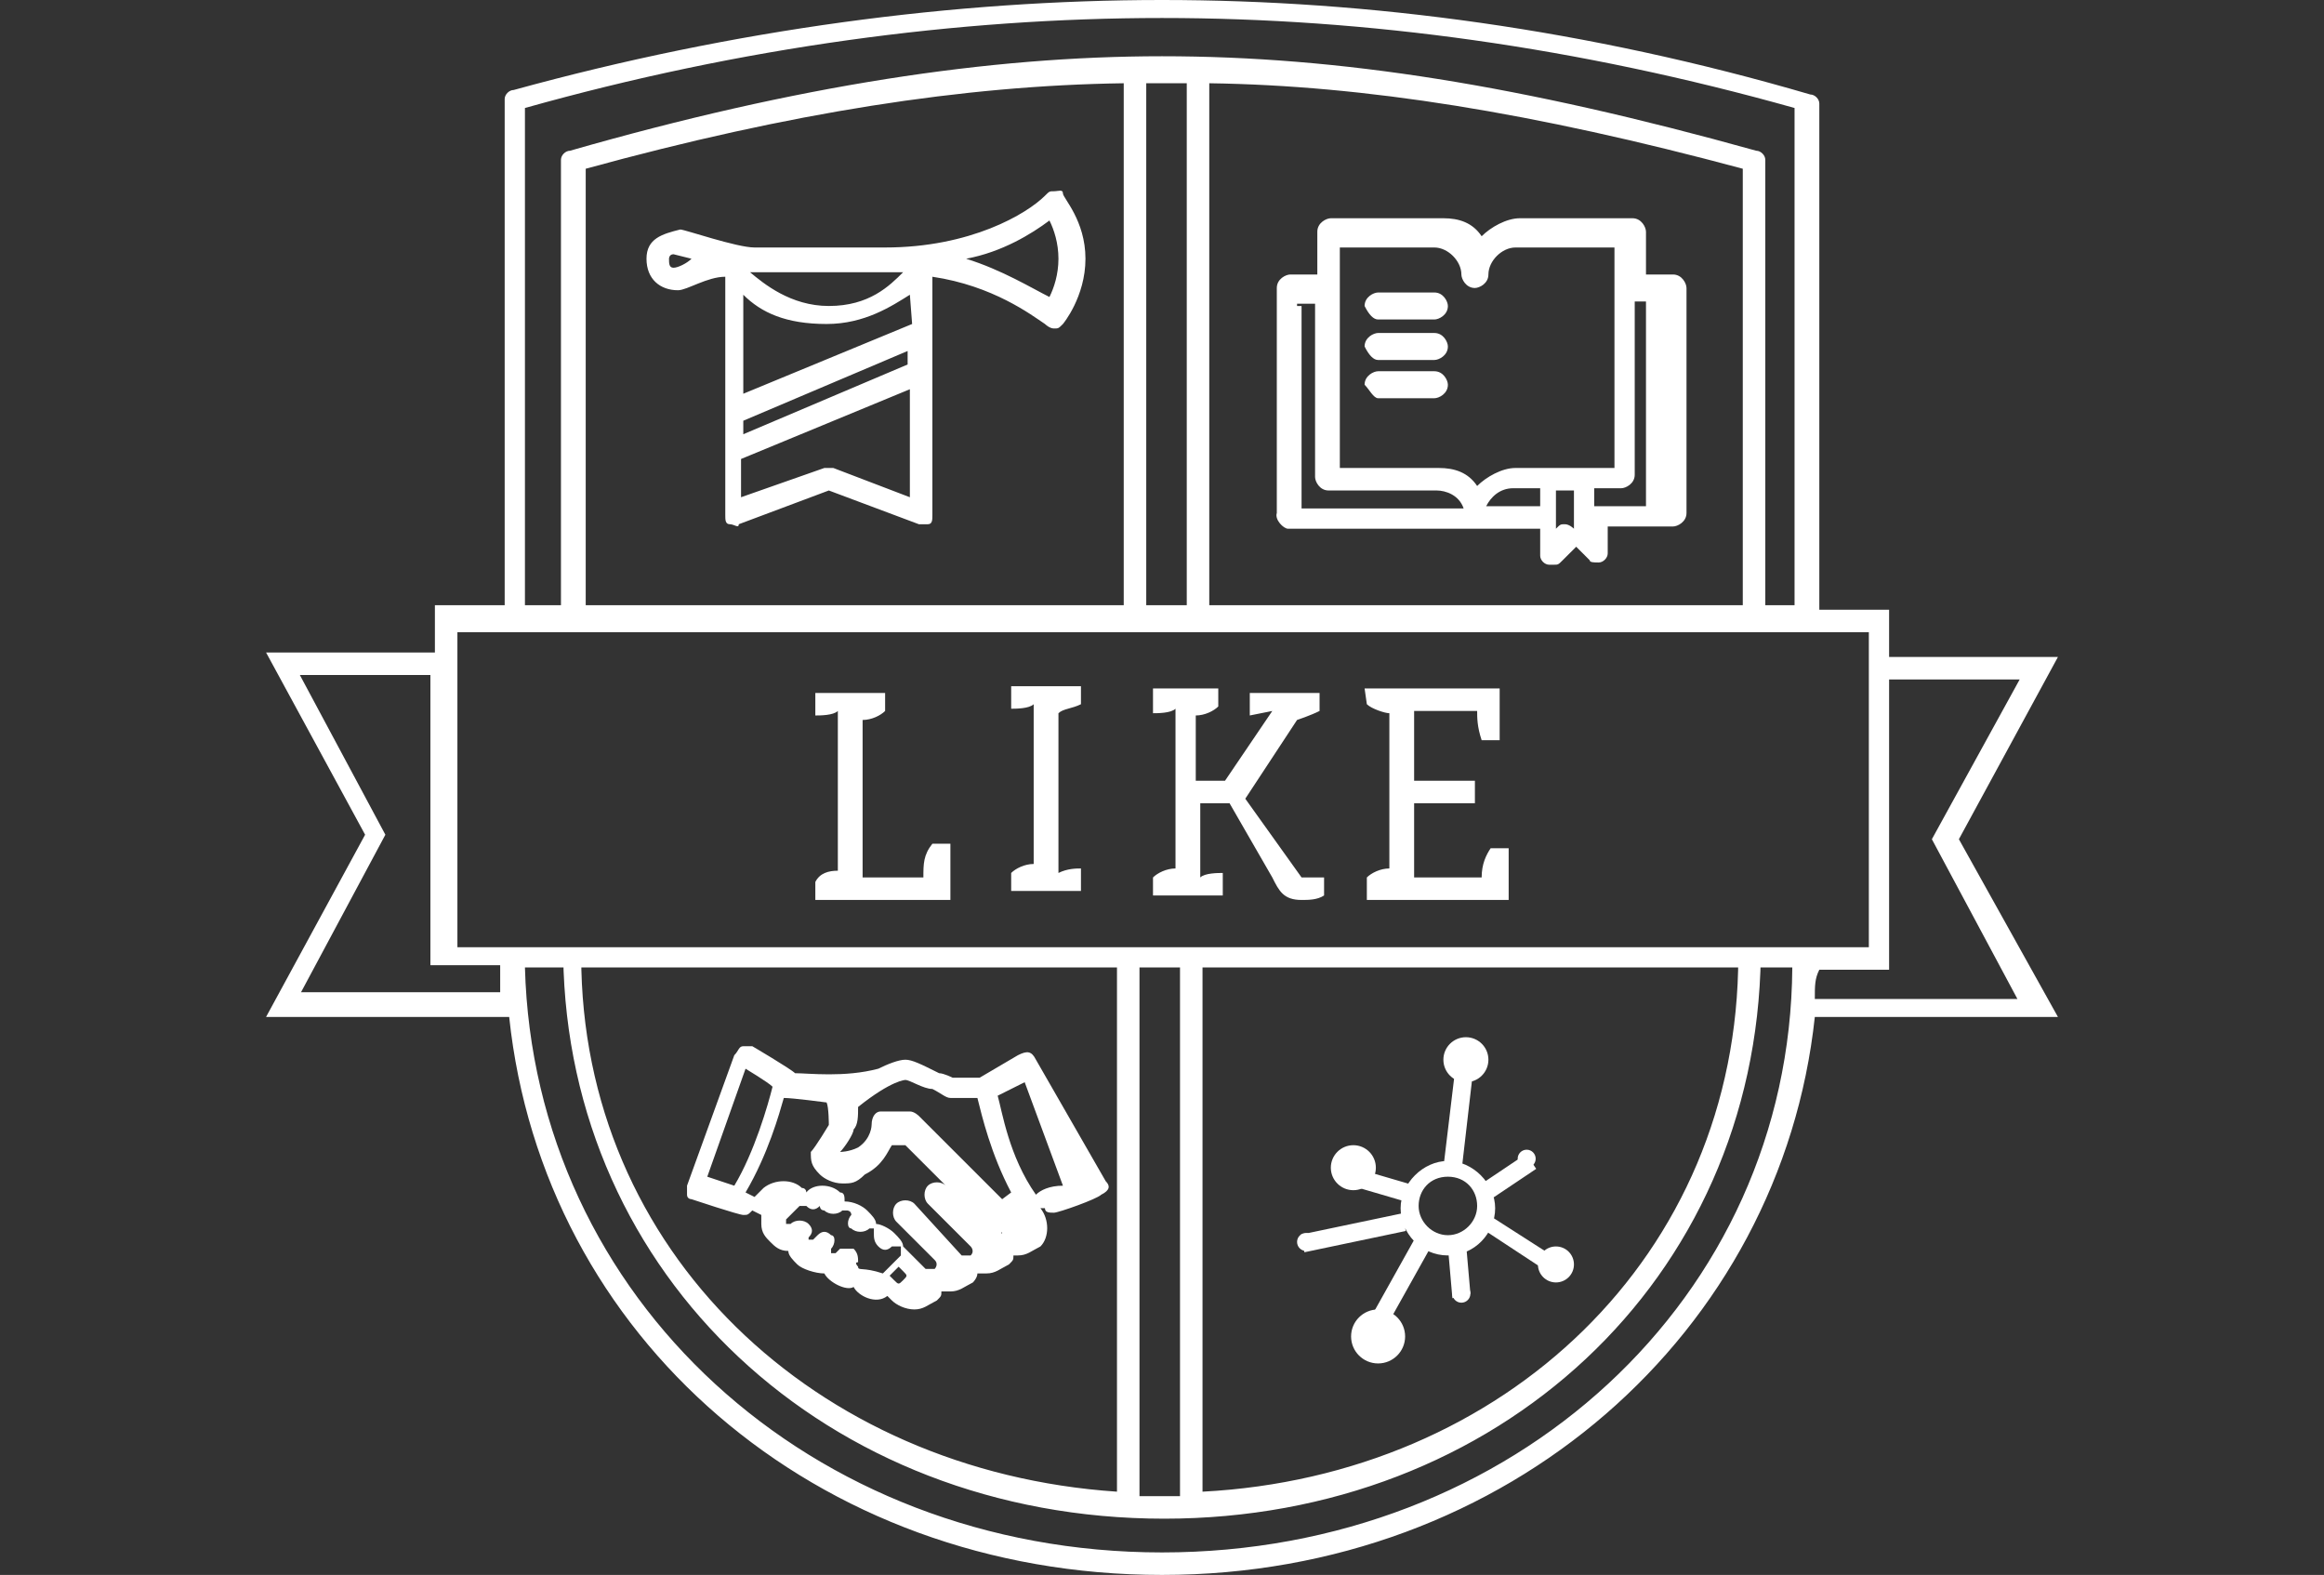 <svg width="428" height="290" viewBox="0 0 428 290" fill="none" xmlns="http://www.w3.org/2000/svg">
<rect x="0" y="0" width="428" height="290" fill="#333333" stroke="none"/>
<path d="M253.799 58.829H264.163C264.992 58.829 266.65 58.001 266.65 56.343C266.65 55.515 265.821 53.858 264.163 53.858H253.799C252.969 53.858 251.311 54.686 251.311 56.343C252.14 58.001 252.969 58.829 253.799 58.829ZM253.799 66.286H264.163C264.992 66.286 266.65 65.458 266.65 63.801C266.65 62.972 265.821 61.315 264.163 61.315H253.799C252.969 61.315 251.311 62.144 251.311 63.801C252.14 65.458 252.969 66.286 253.799 66.286ZM253.799 73.329H264.163C264.992 73.329 266.65 72.501 266.65 70.844C266.65 70.015 265.821 68.358 264.163 68.358H253.799C252.969 68.358 251.311 69.186 251.311 70.844C252.14 71.672 252.969 73.329 253.799 73.329ZM237.216 97.358H283.648V102.329C283.648 103.158 284.477 103.986 285.306 103.986H286.135C286.964 103.986 286.964 103.986 287.794 103.158L290.281 100.672L292.768 103.158C292.768 103.572 293.598 103.572 294.427 103.572C295.256 103.572 296.085 102.743 296.085 101.915V96.944H308.108C308.937 96.944 310.595 96.115 310.595 94.458V53.029C310.595 52.201 309.766 50.544 308.108 50.544H303.133V42.672C303.133 41.843 302.304 40.186 300.645 40.186H279.917C277.429 40.186 274.527 41.843 272.869 43.501C271.211 41.015 268.723 40.186 265.821 40.186H245.093C244.263 40.186 242.605 41.015 242.605 42.672V50.544H237.63C236.801 50.544 235.143 51.372 235.143 53.029V94.458C234.728 95.701 236.387 97.358 237.216 97.358ZM273.698 93.215C274.527 91.558 276.186 89.901 278.673 89.901H283.648V93.215H273.698ZM289.866 97.358C289.866 97.358 289.037 96.529 288.208 96.529C287.379 96.529 287.379 96.529 286.55 97.358V90.315H289.866V97.358ZM303.133 55.929V93.215H293.598V89.901H298.572C299.402 89.901 301.06 89.072 301.06 87.415V55.515H303.133V55.929ZM245.922 45.572H264.163C266.65 45.572 269.138 48.058 269.138 50.544C269.138 51.372 269.967 53.029 271.625 53.029C272.454 53.029 274.113 52.201 274.113 50.544C274.113 48.058 276.6 45.572 279.088 45.572H297.329V86.172H279.088C276.6 86.172 273.698 87.829 272.04 89.486C270.382 87.001 267.894 86.172 264.992 86.172H246.751V45.572H245.922ZM238.874 55.929H242.191V87.829C242.191 88.658 243.02 90.315 244.678 90.315H264.577C266.236 90.315 268.723 91.144 269.552 93.629H239.703V56.343H238.874V55.929ZM190.784 195.129C189.954 193.472 189.125 193.472 187.467 194.301L180.419 198.443H175.444C175.444 198.443 173.786 197.615 172.957 197.615C169.64 195.958 167.982 195.129 166.738 195.129C165.495 195.129 163.422 195.958 161.763 196.786C155.545 198.443 148.912 197.615 146.424 197.615C145.595 196.786 138.547 192.643 138.547 192.643H136.889C136.06 192.643 136.06 193.472 135.231 194.301L126.525 218.329V219.986C126.525 220.815 127.354 220.815 127.354 220.815C127.354 220.815 136.06 223.715 136.889 223.715C137.718 223.715 137.718 223.715 138.547 222.886L140.206 223.715V225.372C140.206 227.029 141.035 227.858 141.864 228.686C142.693 229.515 143.522 230.343 145.18 230.343C145.18 231.172 146.01 232.001 146.839 232.829C147.668 233.658 150.155 234.486 151.814 234.486C152.643 236.143 155.959 237.801 157.203 236.972C158.032 238.629 161.349 240.286 163.422 238.629L164.251 239.458C165.08 240.286 166.738 241.115 168.397 241.115C170.055 241.115 170.884 240.286 172.542 239.458C173.371 238.629 173.371 238.629 173.371 237.801H175.03C176.688 237.801 177.517 236.972 179.175 236.143C179.175 236.143 180.005 235.315 180.005 234.486H181.663C183.321 234.486 184.15 233.658 185.809 232.829C186.638 232.001 186.638 232.001 186.638 231.172H187.467C189.125 231.172 189.954 230.343 191.613 229.515C193.271 227.858 193.271 224.543 191.613 222.472H192.442C192.442 223.301 193.271 223.301 194.1 223.301C194.929 223.301 201.977 220.815 202.806 219.986C204.464 219.158 204.464 218.329 203.635 217.501L190.784 195.129ZM137.304 196.786C137.304 196.786 141.449 199.272 142.278 200.101C141.449 203.415 138.962 212.115 135.231 218.329L130.256 216.672L137.304 196.786ZM158.032 233.243C158.032 233.243 157.203 232.415 158.032 232.415C158.032 231.586 158.032 230.758 157.203 229.929H154.716L153.887 230.758H153.057V229.929C153.887 229.101 153.887 227.443 153.057 227.443C152.228 226.615 151.399 226.615 150.57 227.443L149.741 228.272H148.912V227.858C149.741 227.029 149.741 226.201 148.912 225.372C148.082 224.543 146.424 224.543 145.595 225.372H144.766V224.543L147.253 222.058H148.497C149.326 222.886 150.155 222.886 150.984 222.058C150.984 222.058 150.984 222.886 151.814 222.886C152.643 223.715 154.301 223.715 155.13 222.886H155.959C155.959 222.886 156.789 222.886 156.789 223.715C155.959 224.543 155.959 226.201 156.789 226.201C157.618 227.029 159.276 227.029 160.105 226.201H160.934V227.029C160.934 227.858 160.934 228.686 161.763 229.515C162.593 230.343 163.422 230.343 164.251 229.515H165.909V231.172L162.593 234.486C158.861 233.243 158.032 234.072 158.032 233.243ZM166.324 235.729C165.495 236.558 165.495 236.558 164.665 235.729L163.836 234.901L165.495 233.243L166.324 234.072C167.153 234.901 167.153 234.901 166.324 235.729ZM184.565 227.029C183.736 227.858 183.736 227.858 182.907 227.029L174.201 218.329C173.371 217.501 171.713 217.501 170.884 218.329C170.055 219.158 170.055 220.815 170.884 221.643L178.761 229.515C178.761 229.515 179.59 230.343 178.761 231.172H177.103L168.397 221.643C167.567 220.815 165.909 220.815 165.08 221.643C164.251 222.472 164.251 224.129 165.08 224.958L172.128 232.001C172.957 232.829 172.128 233.658 172.128 233.658H170.469L166.324 229.515C166.324 228.686 165.495 227.858 164.665 227.029C163.836 226.201 162.178 225.372 161.349 225.372C161.349 224.543 160.52 223.715 159.691 222.886C158.861 222.058 157.203 221.229 155.545 221.229C155.545 220.401 155.545 219.572 154.716 219.572C153.057 217.915 149.741 217.915 148.497 219.572C148.497 219.572 148.497 218.743 147.668 218.743C146.01 217.086 142.693 217.086 140.62 218.743L138.962 220.401L137.304 219.572C141.449 212.529 143.522 205.072 144.351 202.172C146.01 202.172 152.228 203.001 152.228 203.001C152.643 203.829 152.643 207.143 152.643 207.143C152.643 207.143 150.155 211.286 149.326 212.115C149.326 213.772 149.326 214.601 150.984 216.258C151.814 217.086 153.472 217.915 155.13 217.915C156.789 217.915 157.618 217.915 159.276 216.258C162.593 214.601 163.422 212.115 164.251 210.872H166.738L184.15 228.272C184.565 226.201 184.565 227.029 184.565 227.029ZM184.565 220.815L169.226 205.486C169.226 205.486 168.397 204.658 167.567 204.658H162.178C161.349 204.658 160.52 205.486 160.52 207.143C160.52 207.143 160.52 209.629 158.032 211.286C156.374 212.115 154.716 212.115 154.716 212.115C155.545 211.286 157.203 208.801 157.203 207.972C158.032 207.143 158.032 205.486 158.032 203.829C164.251 198.858 166.738 198.858 166.738 198.858C167.567 198.858 170.055 200.515 171.713 200.515C173.371 201.343 174.201 202.172 175.03 202.172H180.005C180.834 205.486 182.492 212.529 186.223 219.572L184.565 220.815ZM190.784 219.986C185.809 212.943 184.565 204.658 183.736 201.758L188.711 199.272L195.758 218.329C193.271 218.329 191.613 219.158 190.784 219.986ZM124.866 53.444C126.525 53.444 130.256 50.958 133.572 50.958V94.872C133.572 95.701 133.572 96.529 134.402 96.529C135.231 96.529 136.06 97.358 136.06 96.529L152.643 90.315L169.226 96.529H170.884C171.713 96.529 171.713 95.701 171.713 94.872V50.958C182.907 52.615 189.954 58.001 192.442 59.658C192.442 59.658 193.271 60.486 194.1 60.486C194.929 60.486 194.929 60.486 195.758 59.658C195.758 59.658 199.904 54.686 199.904 47.644C199.904 40.601 195.758 36.458 195.758 35.629C195.758 34.801 194.929 35.215 194.1 35.215C193.271 35.215 193.271 35.215 192.442 36.044C189.125 39.358 178.761 45.572 163.007 45.572H138.962C135.645 45.572 126.11 42.258 125.281 42.258C121.964 43.086 119.062 43.915 119.062 47.644C119.062 51.372 121.55 53.444 124.866 53.444ZM136.889 77.472L167.153 64.629V67.115L136.889 79.958V77.472ZM167.982 59.658L136.889 72.501V54.272C140.206 57.586 144.766 59.658 152.228 59.658C159.276 59.658 164.251 56.343 167.567 54.272L167.982 59.658ZM153.472 86.172H151.814L136.474 91.558V84.515L167.567 71.672V91.558L153.472 86.172ZM193.271 40.601C194.1 42.258 194.929 44.743 194.929 47.644C194.929 50.544 194.1 53.029 193.271 54.686C189.954 53.029 184.565 49.715 177.932 47.644C184.565 46.401 189.954 43.086 193.271 40.601ZM166.324 50.129C163.836 52.615 160.105 56.343 152.643 56.343C145.595 56.343 140.62 52.201 138.133 50.129H166.324ZM124.037 46.815L127.354 47.644C126.525 48.472 124.866 49.301 124.037 49.301C123.208 49.301 123.208 48.472 123.208 47.644C123.208 47.644 123.208 46.815 124.037 46.815ZM264.992 226.201H266.65H264.992ZM265.821 224.543V226.201V224.543Z" fill="white"/>
<path d="M107.869 113.929V31.071C145.595 20.714 177.518 15.743 206.952 15.329V113.929H211.098V15.329H218.56V114.757H222.706V15.329C251.312 15.743 282.405 20.714 320.96 31.071V113.929H325.106V29.414C325.106 28.586 324.276 27.757 323.447 27.757C280.332 15.743 246.751 10.357 214 10.357C182.078 10.357 146.839 15.743 104.967 27.757C104.138 27.757 103.309 28.586 103.309 29.414V113.929H107.869ZM320.131 176.071C320.131 231.171 277.015 271.771 221.462 274.671V176.071H217.317V275.5H209.854V176.071H205.709V274.671C150.156 270.943 107.04 230.343 107.04 176.071H103.724C104.553 234.9 152.229 279.643 214.415 279.643C275.771 279.643 323.447 235.729 324.276 176.071H320.131ZM360.759 154.529L379 120.971H347.907V112.271H335.055V19.057C335.055 18.229 334.226 17.4 333.397 17.4C292.354 5.386 252.141 0 214 0C175.859 0 135.231 5.386 94.603 16.571C93.774 16.571 92.945 17.4 92.945 18.229V111.443H80.093V120.143H49L67.241 153.7L49 187.257H93.774C99.993 246.086 150.156 290 214 290C277.844 290 328.008 245.257 334.226 187.257H379L360.759 154.529ZM96.676 19.886C136.475 8.7 176.274 3.314 214 3.314C251.726 3.314 290.696 8.7 330.495 19.886V111.443H96.676V19.886ZM84.239 116.414H344.176V174.414H84.239V116.414ZM55.219 183.114L70.972 153.7L55.219 124.286H79.264V177.729H92.116V182.7H55.219V183.114ZM214 285.857C149.327 285.857 98.334 239.043 96.676 178.143H330.08C329.666 239.043 278.673 285.857 214 285.857ZM335.055 178.557H347.907V125.114H371.952L355.784 154.529L371.538 183.943H334.226C334.226 181.457 334.226 180.214 335.055 178.557ZM251.312 126.771H276.186V136.3H272.869C272.04 133.814 272.04 132.157 272.04 130.914H260.432V143.757H271.626V147.9H260.432V161.571H272.869C272.869 159.086 273.699 157.429 274.528 156.186H277.844V165.714H251.726V161.571C252.555 160.743 254.214 159.914 255.872 159.914V131.329C255.043 131.329 252.555 130.5 251.726 129.671L251.312 126.771ZM211.513 126.771H224.364V130.086C223.535 130.914 221.877 131.743 220.219 131.743V143.757H225.608L234.314 130.914L230.168 131.743V127.6H243.02V130.914C241.362 131.743 238.874 132.571 238.874 132.571L229.339 147.071L239.704 161.571H243.849V164.886C242.606 165.714 240.947 165.714 239.704 165.714C236.387 165.714 235.558 164.057 234.314 161.571L226.437 147.9H221.048V161.571C221.877 160.743 224.364 160.743 225.193 160.743V164.886H212.342V161.571C213.171 160.743 214.829 159.914 216.487 159.914V130.5C215.658 131.329 213.171 131.329 212.342 131.329V126.771H211.513ZM194.93 131.329V160.743C196.588 159.914 198.246 159.914 199.075 159.914V164.057H186.224V160.743C187.053 159.914 188.711 159.086 190.369 159.086V129.671C189.54 130.5 187.053 130.5 186.224 130.5V126.357H199.075V129.671C197.417 130.5 195.759 130.5 194.93 131.329ZM154.302 160.329V130.914C153.472 131.743 150.985 131.743 150.156 131.743V127.6H163.008V130.914C162.178 131.743 160.52 132.571 158.862 132.571V161.571H170.055C170.055 159.086 170.055 157.429 171.714 155.357H175.03V165.714H150.156V162.4C150.985 160.743 152.643 160.329 154.302 160.329Z" fill="white"/>
<path d="M249.239 219.157C251.529 219.157 253.385 217.302 253.385 215.014C253.385 212.726 251.529 210.871 249.239 210.871C246.949 210.871 245.093 212.726 245.093 215.014C245.093 217.302 246.949 219.157 249.239 219.157Z" fill="white"/>
<path d="M269.968 199.272C272.257 199.272 274.113 197.417 274.113 195.129C274.113 192.841 272.257 190.986 269.968 190.986C267.678 190.986 265.822 192.841 265.822 195.129C265.822 197.417 267.678 199.272 269.968 199.272Z" fill="white"/>
<path d="M281.161 215.015C282.077 215.015 282.819 214.273 282.819 213.358C282.819 212.443 282.077 211.701 281.161 211.701C280.245 211.701 279.503 212.443 279.503 213.358C279.503 214.273 280.245 215.015 281.161 215.015Z" fill="white"/>
<path d="M240.533 230.343C241.449 230.343 242.191 229.601 242.191 228.686C242.191 227.771 241.449 227.029 240.533 227.029C239.617 227.029 238.875 227.771 238.875 228.686C238.875 229.601 239.617 230.343 240.533 230.343Z" fill="white"/>
<path d="M269.138 239.872C270.054 239.872 270.796 239.13 270.796 238.215C270.796 237.3 270.054 236.558 269.138 236.558C268.222 236.558 267.48 237.3 267.48 238.215C267.48 239.13 268.222 239.872 269.138 239.872Z" fill="white"/>
<path d="M253.799 251.057C256.546 251.057 258.774 248.831 258.774 246.085C258.774 243.34 256.546 241.114 253.799 241.114C251.051 241.114 248.824 243.34 248.824 246.085C248.824 248.831 251.051 251.057 253.799 251.057Z" fill="white"/>
<path d="M286.55 236.142C288.382 236.142 289.867 234.659 289.867 232.828C289.867 230.998 288.382 229.514 286.55 229.514C284.719 229.514 283.234 230.998 283.234 232.828C283.234 234.659 284.719 236.142 286.55 236.142Z" fill="white"/>
<path d="M266.65 231.171C261.675 231.171 257.944 227.028 257.944 222.471C257.944 217.914 262.09 213.771 266.65 213.771C271.211 213.771 275.356 217.914 275.356 222.471C275.356 227.028 271.625 231.171 266.65 231.171ZM266.65 216.671C263.334 216.671 261.261 219.157 261.261 222.057C261.261 224.957 263.748 227.442 266.65 227.442C269.552 227.442 272.04 224.957 272.04 222.057C272.04 219.157 269.967 216.671 266.65 216.671ZM251.651 244.018L260.95 227.38L263.844 228.996L254.545 245.634L251.651 244.018ZM287.379 235.728L271.625 225.371L272.869 222.885L289.037 233.242L287.379 235.728ZM247.522 217.939L248.455 214.757L259.992 218.133L259.059 221.315L247.522 217.939ZM269.138 215.842L265.821 215.014L268.309 194.3H271.625L269.138 215.842ZM271.77 218.705L281.065 212.474L282.914 215.225L273.619 221.456L271.77 218.705ZM267.479 239.042L266.65 229.514L269.967 228.685L270.796 238.214L267.479 239.042ZM239.55 227.339L258.214 223.424L258.894 226.668L240.23 230.583L239.55 227.339Z" fill="white"/>
</svg>
